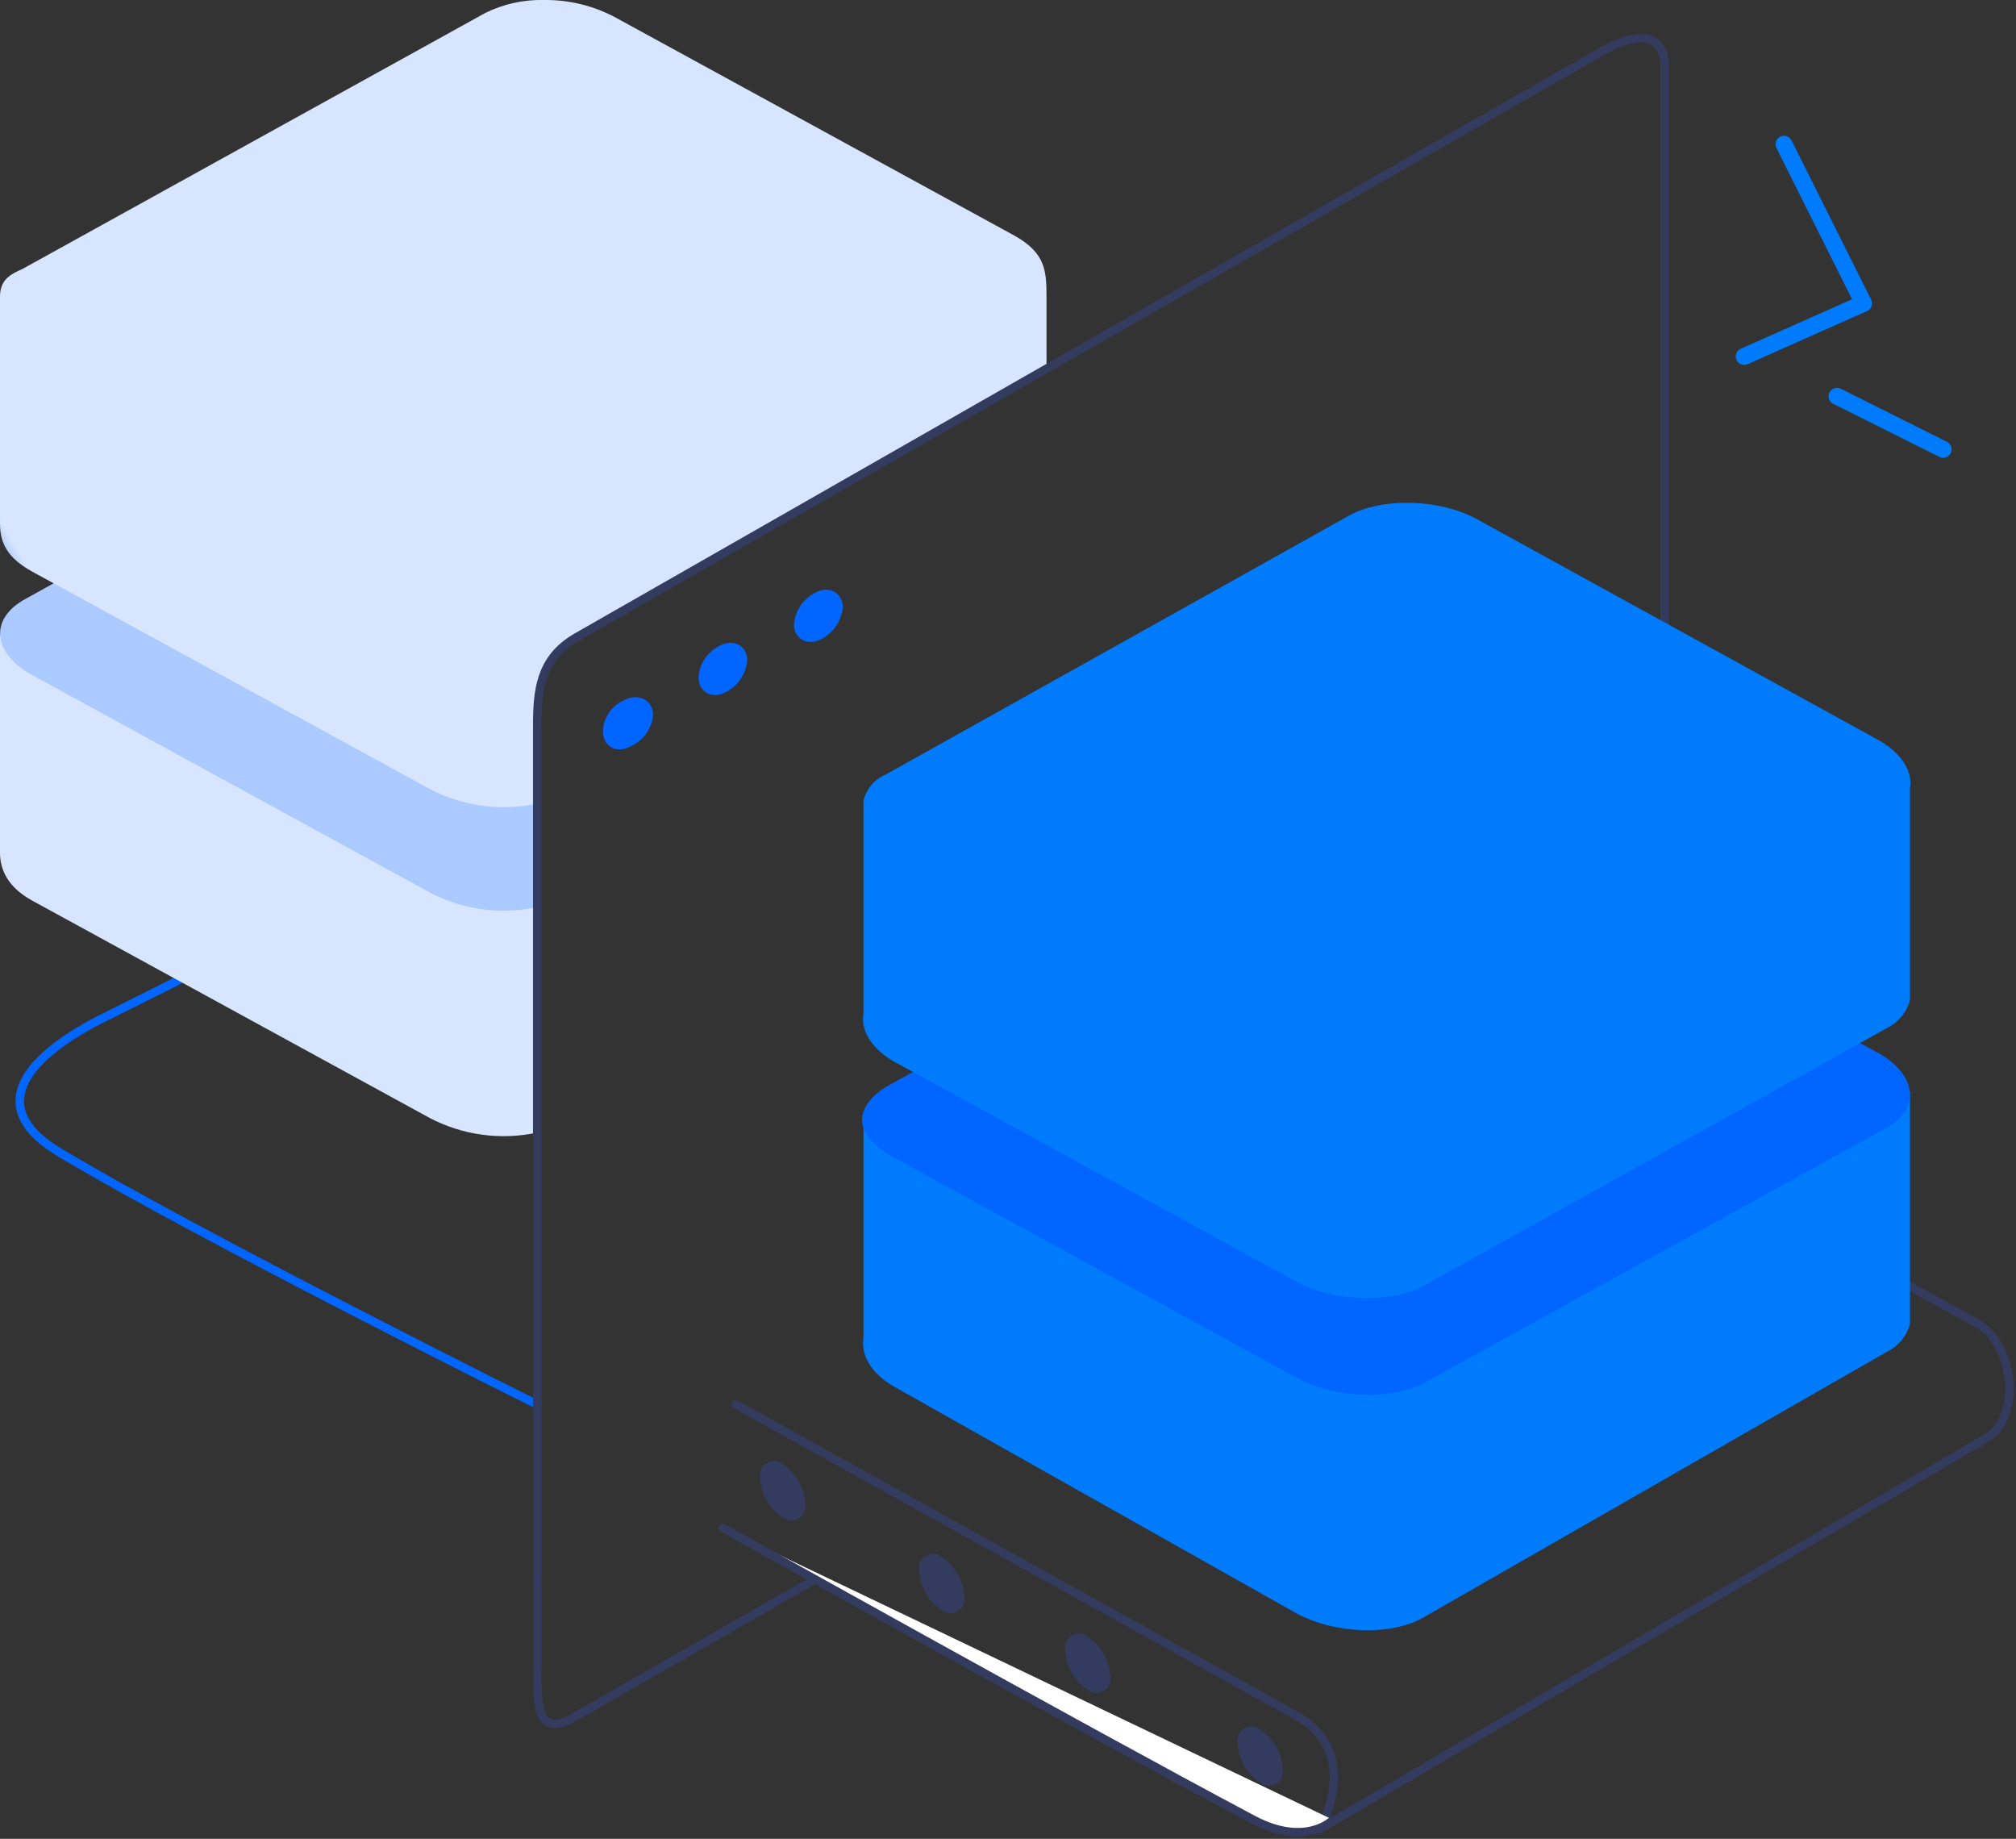 <svg id="Group_97" data-name="Group 97" xmlns="http://www.w3.org/2000/svg" xmlns:xlink="http://www.w3.org/1999/xlink" width="239" height="217.946" viewBox="0 0 239 217.946">
  <rect x="0" y="0" width="239" height="217.946" fill="#333333" stroke="none"/>
  <defs>
    <clipPath id="clip-path">
      <rect id="Rectangle_152" data-name="Rectangle 152" width="239" height="217.946" fill="none"/>
    </clipPath>
    <clipPath id="clip-path-2">
      <path id="Path_93" data-name="Path 93" d="M0,48.212V74c0,2.046.943,4.088,3.774,5.661l47.174,25.79a18.9,18.9,0,0,0,12.737,1.73V59.063c0-4.246.314-8.021,4.56-10.537l2.044-1.256Z" transform="translate(0 -47.27)" fill="none"/>
    </clipPath>
    <linearGradient id="linear-gradient" x1="0.115" y1="1.788" x2="0.132" y2="1.788" gradientUnits="objectBoundingBox">
      <stop offset="0" stop-color="#afcdfd"/>
      <stop offset="1" stop-color="#d7e6fe"/>
    </linearGradient>
    <clipPath id="clip-path-3">
      <path id="Path_94" data-name="Path 94" d="M57.547,26.426,2.669,56.93c-3.931,2.36-3.459,6.291,1.1,8.807L50.943,91.525a18.788,18.788,0,0,0,12.737,1.73V71.87c0-4.246.314-8.021,4.56-10.537l33.021-18.868L73.115,27.055A17.492,17.492,0,0,0,64.476,24.9a14.929,14.929,0,0,0-6.928,1.527" transform="translate(-0.008 -24.899)" fill="none"/>
    </clipPath>
    <linearGradient id="linear-gradient-2" x1="0.095" y1="1.796" x2="0.108" y2="1.796" gradientUnits="objectBoundingBox">
      <stop offset="0" stop-color="#97befc"/>
      <stop offset="1" stop-color="#abcaff"/>
    </linearGradient>
    <clipPath id="clip-path-4">
      <path id="Path_95" data-name="Path 95" d="M57.552,1.525,2.673,31.874C1.258,32.5,0,33.13,0,35.176V62.065c0,2.359.943,4.088,3.774,5.661L50.947,93.514a18.893,18.893,0,0,0,12.737,1.728V86.123c0-4.246.314-8.021,4.56-10.537l55.822-31.919V35.176c0-3.145-.157-5.191-3.774-7.233L73.119,2.154A17.482,17.482,0,0,0,64.477,0a14.916,14.916,0,0,0-6.925,1.525" fill="none"/>
    </clipPath>
    <linearGradient id="linear-gradient-3" x1="0.101" y1="1.669" x2="0.111" y2="1.669" xlink:href="#linear-gradient"/>
  </defs>
  <g id="Group_88" data-name="Group 88">
    <g id="Group_87" data-name="Group 87" clip-path="url(#clip-path)">
      <path id="Path_92" data-name="Path 92" d="M20.374,73.87l-9.435,4.717C1.5,83.462-2.269,89.28,6.222,94.312c16.511,9.906,56.608,29.877,56.608,29.877" transform="translate(0.854 42.287)" fill="none" stroke="#06f" stroke-linecap="round" stroke-linejoin="round" stroke-width="1"/>
    </g>
  </g>
  <g id="Group_90" data-name="Group 90" transform="translate(0 74.33)">
    <g id="Group_89" data-name="Group 89" clip-path="url(#clip-path-2)">
      <rect id="Rectangle_153" data-name="Rectangle 153" width="91.299" height="87.845" transform="matrix(0.866, -0.5, 0.5, 0.866, -26.351, 15.214)" fill="url(#linear-gradient)"/>
    </g>
  </g>
  <g id="Group_92" data-name="Group 92" transform="translate(0.012 39.152)">
    <g id="Group_91" data-name="Group 91" clip-path="url(#clip-path-3)">
      <rect id="Rectangle_154" data-name="Rectangle 154" width="123.438" height="111.277" transform="matrix(0.866, -0.5, 0.5, 0.866, -31.278, 17.325)" fill="url(#linear-gradient-2)"/>
    </g>
  </g>
  <g id="Group_94" data-name="Group 94">
    <g id="Group_93" data-name="Group 93" clip-path="url(#clip-path-4)">
      <rect id="Rectangle_155" data-name="Rectangle 155" width="155.538" height="145.333" transform="matrix(0.866, -0.5, 0.5, 0.866, -41.65, 24.047)" fill="url(#linear-gradient-3)"/>
    </g>
  </g>
  <g id="Group_96" data-name="Group 96">
    <g id="Group_95" data-name="Group 95" clip-path="url(#clip-path)">
      <path id="Path_96" data-name="Path 96" d="M136.217,10.87l9.435,18.869L131.5,36.029" transform="translate(75.277 6.222)" fill="none" stroke="#007bfc" stroke-linecap="round" stroke-linejoin="round" stroke-width="2"/>
      <line id="Line_25" data-name="Line 25" x2="12.58" y2="6.29" transform="translate(217.784 46.969)" fill="none" stroke="#007bfc" stroke-linecap="round" stroke-linejoin="round" stroke-width="2"/>
      <path id="Path_97" data-name="Path 97" d="M73.364,185.583l-28.3,16.2c-4.246,2.516-4.56-.629-4.56-4.875V84.474c0-4.246.314-8.02,4.56-10.535L166.453,4.593c4.246-2.516,7.705-2.516,7.705,1.73V121.9c0,4.246-3.459,8.019-7.705,10.535" transform="translate(23.184 1.649)" fill="none" stroke="#333c5e" stroke-linecap="round" stroke-linejoin="round" stroke-width="1"/>
      <path id="Path_98" data-name="Path 98" d="M47.987,53.474c1.1-.629,2.044-.157,2.044.786a3.545,3.545,0,0,1-2.044,2.83c-1.1.629-1.887.157-1.887-.786a3.106,3.106,0,0,1,1.887-2.83" transform="translate(26.39 30.447)" fill="#06f" fill-rule="evenodd"/>
      <path id="Path_99" data-name="Path 99" d="M47.987,53.474c1.1-.629,2.044-.157,2.044.786a3.545,3.545,0,0,1-2.044,2.83c-1.1.629-1.887.157-1.887-.786A3.106,3.106,0,0,1,47.987,53.474Z" transform="translate(26.39 30.447)" fill="none" stroke="#06f" stroke-linecap="round" stroke-linejoin="round" stroke-width="2"/>
      <path id="Path_100" data-name="Path 100" d="M62.387,45.374c1.1-.629,1.887-.157,1.887.786a3.735,3.735,0,0,1-1.887,2.83c-1.1.629-1.887.157-1.887-.786a3.614,3.614,0,0,1,1.887-2.83" transform="translate(34.633 25.811)" fill="#06f" fill-rule="evenodd"/>
      <path id="Path_101" data-name="Path 101" d="M62.387,45.374c1.1-.629,1.887-.157,1.887.786a3.735,3.735,0,0,1-1.887,2.83c-1.1.629-1.887.157-1.887-.786A3.614,3.614,0,0,1,62.387,45.374Z" transform="translate(34.633 25.811)" fill="none" stroke="#06f" stroke-linecap="round" stroke-linejoin="round" stroke-width="2"/>
      <path id="Path_102" data-name="Path 102" d="M55.187,49.374c1.1-.629,1.887-.157,1.887.786a3.735,3.735,0,0,1-1.887,2.83c-1.1.629-1.887.157-1.887-.786a3.49,3.49,0,0,1,1.887-2.83" transform="translate(30.512 28.1)" fill="#06f" fill-rule="evenodd"/>
      <path id="Path_103" data-name="Path 103" d="M55.187,49.374c1.1-.629,1.887-.157,1.887.786a3.735,3.735,0,0,1-1.887,2.83c-1.1.629-1.887.157-1.887-.786A3.49,3.49,0,0,1,55.187,49.374Z" transform="translate(30.512 28.1)" fill="none" stroke="#06f" stroke-linecap="round" stroke-linejoin="round" stroke-width="2"/>
      <path id="Path_104" data-name="Path 104" d="M116.59,148.246a5.91,5.91,0,0,1-2.673-4.717,1.631,1.631,0,0,1,1.258-1.887,1.508,1.508,0,0,1,1.415.315,5.91,5.91,0,0,1,2.673,4.717,1.631,1.631,0,0,1-1.258,1.887,1.6,1.6,0,0,1-1.415-.314M96.148,137.239a5.91,5.91,0,0,1-2.673-4.717,1.631,1.631,0,0,1,1.258-1.887,1.508,1.508,0,0,1,1.415.315,5.91,5.91,0,0,1,2.673,4.717,1.631,1.631,0,0,1-1.258,1.887,1.6,1.6,0,0,1-1.415-.315m-17.3-9.435a5.91,5.91,0,0,1-2.673-4.717,1.631,1.631,0,0,1,1.258-1.887,1.508,1.508,0,0,1,1.415.314,5.91,5.91,0,0,1,2.673,4.717,1.631,1.631,0,0,1-1.258,1.887,1.6,1.6,0,0,1-1.415-.314M59.982,116.8a5.91,5.91,0,0,1-2.673-4.717,1.631,1.631,0,0,1,1.258-1.887,1.508,1.508,0,0,1,1.415.315,5.91,5.91,0,0,1,2.673,4.717,1.631,1.631,0,0,1-1.258,1.887,1.6,1.6,0,0,1-1.415-.314" transform="translate(32.793 63.044)" fill="#333c5e" fill-rule="evenodd"/>
      <path id="Path_105" data-name="Path 105" d="M137.267,76.87l65.414,36.009c4.56,2.673,5.032,11.322,1.1,13.523L124.688,172.79s5.032-8.648-2.359-13.209L55.5,122.471" transform="translate(31.771 44.004)" fill="none" stroke="#333c5e" stroke-linecap="round" stroke-linejoin="round" stroke-width="1"/>
      <path id="Path_106" data-name="Path 106" d="M126.833,149.764s-3.145,3.3-9.435,0c-20.442-10.85-62.9-34.594-62.9-34.594" transform="translate(31.199 65.929)" fill="#fff" fill-rule="evenodd"/>
      <path id="Path_107" data-name="Path 107" d="M126.833,149.764s-3.145,3.3-9.435,0c-20.442-10.85-62.9-34.594-62.9-34.594" transform="translate(31.199 65.929)" fill="none" stroke="#333c5e" stroke-linecap="round" stroke-linejoin="round" stroke-width="1"/>
      <path id="Path_108" data-name="Path 108" d="M189.184,109.788a5.13,5.13,0,0,1-2.673,3.3l-54.879,31.449c-3.931,2.359-11.007,2.044-15.567-.629L68.891,117.336c-2.83-1.572-4.088-3.774-3.774-5.818v-26.1L189.184,82.27Z" transform="translate(37.249 47.096)" fill="#007bfc" fill-rule="evenodd"/>
      <path id="Path_109" data-name="Path 109" d="M67.99,93.416l54.721-30.191c3.931-2.2,10.85-2.044,15.567.629l47.174,25.631c4.56,2.516,5.032,6.6,1.1,8.806l-54.721,30.191c-3.931,2.2-10.85,2.044-15.567-.629L69.09,102.065c-8.334-4.56-1.415-8.491-1.1-8.648" transform="translate(37.207 35.32)" fill="#06f" fill-rule="evenodd"/>
      <path id="Path_110" data-name="Path 110" d="M189.184,96.82a5.13,5.13,0,0,1-2.673,3.3l-54.879,30.506c-3.931,2.2-11.007,2.044-15.567-.629L68.891,104.21c-2.83-1.572-4.088-3.774-3.774-5.661V73.233a4.464,4.464,0,0,1,2.673-3.145l54.879-30.663c3.931-2.2,11.007-2.044,15.567.629L185.41,66c2.83,1.572,4.088,3.774,3.774,5.661Z" transform="translate(37.249 21.696)" fill="#007bfc" fill-rule="evenodd"/>
    </g>
  </g>
</svg>
